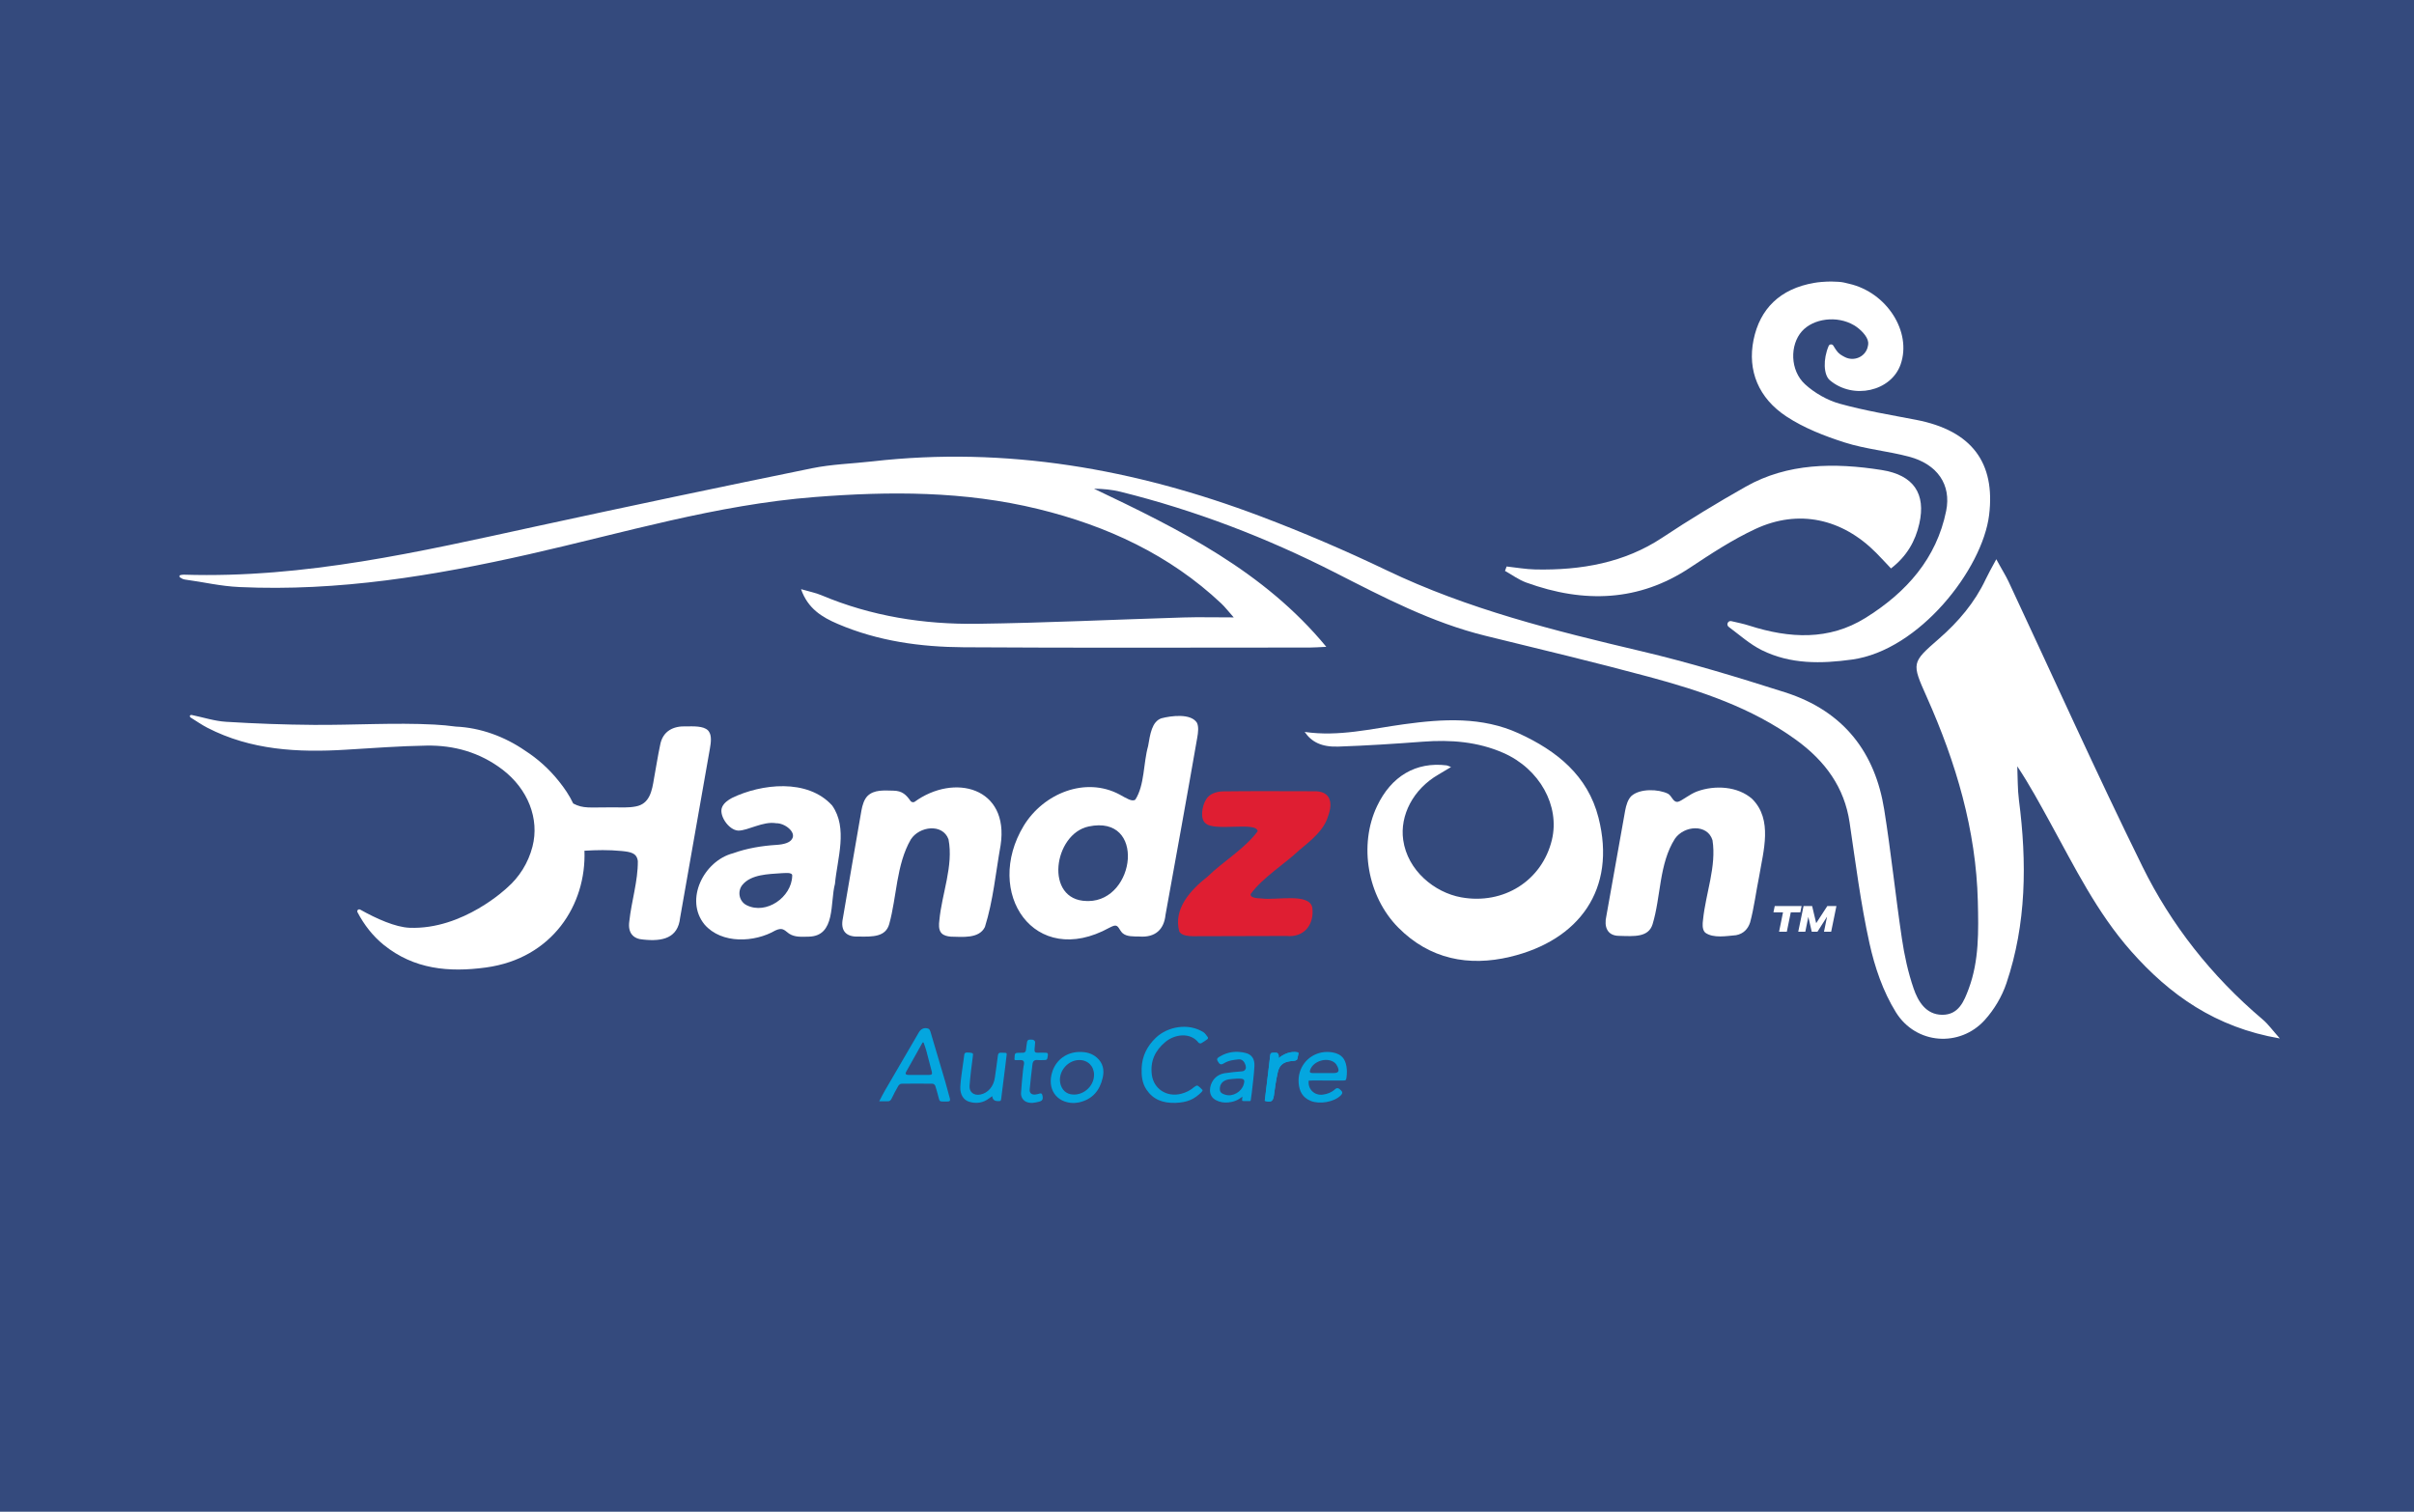 <?xml version="1.0" encoding="UTF-8"?>
<svg id="Layer_1" data-name="Layer 1" xmlns="http://www.w3.org/2000/svg" viewBox="0 0 1158.15 725.33">
  <defs>
    <style>
      .cls-1 {
        fill: #df1e32;
      }

      .cls-2 {
        fill: #04a6df;
      }

      .cls-3 {
        fill: #344a7d;
      }

      .cls-4 {
        fill: #fff;
      }
    </style>
  </defs>
  <rect class="cls-3" x="-40.82" y="-7.18" width="1227.56" height="772.05"/>
  <path class="cls-4" d="M538.15,447.29c-1.66-2.01-1.77-4.07-4.6-2.79l-1.27.61c-36.04,19.87-60.61-16.8-41.08-48.99,9.49-15.47,29.56-23.65,45.94-14.9,3.39,1.86,5.95,3.55,7.53,2.48,4.52-7,3.82-17.5,6.15-25.73.99-5.79,1.83-11.74,6.36-13.32,4.72-1.25,14.19-2.47,17.07,2.15.93,1.87.56,4.81.15,7.09-4.85,27.89-10.11,56.75-15.23,85.06-.7,6.87-4.77,11-12.61,10.4-2.63-.07-6.01.18-8.04-1.66l-.38-.4ZM522.18,432.33c22.72-.23,27.63-41.56.16-35.79-16.93,3.51-21.45,35.43-.98,35.77h.82Z"/>
  <path class="cls-4" d="M817.7,447.02c-1.03-1.47-.91-3.75-.65-5.67,1.26-12.66,6.54-25.69,4.54-38.24-2.42-7.86-13.53-7.09-17.99-.73-7.71,12.05-6.72,27.87-10.76,41.09-1.99,6.38-8.95,5.76-15.94,5.56-5.94.01-7.39-4.51-6.23-9.5,2.99-16.88,6-33.76,9.03-50.64.46-2.47,1.27-5.26,2.94-6.93,4.1-3.73,13.03-3.4,17.6-1.13,1.91,1.02,2.44,4.37,4.88,3.85,1.94-.52,5.52-3.66,9.16-4.98,8.43-3.07,19.45-2.51,26.38,3.66,9.93,9.95,5.35,24.84,3.29,37.28-1.48,7.2-2.4,14.88-4.3,21.91-1.02,3.2-3.25,5.5-6.73,6.15-4.38.37-10.97,1.63-14.84-1.23l-.37-.46Z"/>
  <path class="cls-4" d="M451.36,447.31c-1.04-1.48-.94-3.78-.69-5.72,1.17-12.77,6.86-26.17,4.39-38.87-2.8-7.73-14.01-6.33-18.09.06-7.02,12.15-6.7,27.52-10.36,40.62-1.73,6.12-7.8,6.1-14.68,5.96-6.06.3-8.82-2.85-7.55-8.77,2.9-17.19,5.93-34.48,8.9-51.7.45-2.47,1.25-5.27,2.9-6.95,3.19-3.16,7.99-2.66,12.37-2.58,4.35.04,6.29,2.07,8.36,5.05.46.44.96.62,1.74.4,19.18-13.99,45.63-7.01,41.4,20.73-2.36,13.18-3.56,26.65-7.53,39.23-2.8,5.76-10.89,4.72-16.3,4.64-1.66-.13-3.41-.51-4.5-1.64l-.37-.46Z"/>
  <path class="cls-4" d="M378.23,447.7c-2.11-1.61-2.93-2.76-6.24-1.26-9.85,5.74-25.78,6.66-33.99-2.87-9.73-11.9-.31-30.54,13.67-34.16,6.6-2.4,13.94-3.61,20.92-4.03,3.45-.22,6.43-1.04,7.42-2.89,2.09-3.19-3.44-7.59-7.64-7.5-6.28-1.08-13.6,3.6-18.17,3.54-4.66-.19-9.63-7.63-7.67-11.46.8-1.79,2.79-3.24,4.64-4.21,14.05-6.82,36.28-9.43,48.07,3.63,7.66,10.88,2.45,25.44,1.34,37.6-2.41,8.94.46,25.07-12.55,25.32-3.69.09-6.72.29-9.34-1.38l-.47-.32ZM374.66,418.98c-5.84.43-14.3.48-18.49,5.6-2.55,3.16-1.55,7.97,2.08,9.76,9.35,4.65,21.53-3.83,21.82-14.05.37-2.09-4.16-1.26-5.01-1.34l-.4.03Z"/>
  <path class="cls-1" d="M565.81,447.05c-3.04-10.81,5.18-19.93,13.7-26.59,7.51-7.33,17.72-13.27,23.86-21.61-.28-4.83-20.75.3-24.98-3.84-2.59-1.9-1.92-8.05.33-11.57,1.64-2.58,4.66-3.55,7.71-3.73,14.37-.19,29.22-.08,43.86-.06,8.02-.26,9.34,5.39,6.89,11.89-1.97,6.76-7.92,11.48-13.84,16.38-7.49,7.06-17.35,12.92-23.31,21.03-.36,1.5,1.84,2.07,5.32,2.15,7.17.96,22.86-2.84,24.25,4.42,1.01,8.03-3.87,14.41-12.38,13.56-14.95.08-30.02.1-44.78.12-2.16-.01-4.95-.25-6.26-1.71l-.36-.46Z"/>
  <path class="cls-4" d="M625.96,351.18c16.33,2.39,31.91-1.53,47.64-3.69,18.71-2.57,37.41-3.71,55.14,4.42,18.04,8.28,33,20.13,38.16,40.41,8.77,34.45-9.39,58.88-42.39,66.77-19.95,4.77-38.62,1.11-53.62-13.99-14.96-15.06-19.05-39.7-10.25-58.28,6.84-14.44,18.7-21.4,33.4-19.59.42.05.82.3,2.12.79-2.43,1.45-4.24,2.57-6.09,3.64-12.11,7-18.53,19.58-16.87,31.34,2.07,14.7,15.04,25.23,27.81,27.54,20.44,3.7,38.84-8.07,43.53-27.56,3.93-16.32-5.85-34.09-23.31-41.74-12.29-5.39-25.25-6.38-38.53-5.38-13.55,1.02-27.12,1.9-40.69,2.36-7.94.27-12.81-2.23-16.06-7.02Z"/>
  <path class="cls-2" d="M482.98,505.81c.04-.35-.23-.65-.58-.65-.78,0-1.4-.03-2.05-.07-1.02-.06-1.47.27-1.6,1.38-.41,3.54-.97,7.05-1.45,10.58-.57,4.21-3.27,7.38-6.96,8.12-3.04.61-5.41-1.13-5.18-4.18.35-4.77.96-9.53,1.59-14.28.18-1.32.12-1.43-1.42-1.65-.22-.03-.85-.06-1.15-.06-1.44-.04-1.54.55-1.66,1.85-.13,1.33-.38,2.64-.55,3.97-.45,3.58-1.09,7.15-1.25,10.74-.16,3.62,1.58,6.23,4.15,7.03,3.48,1.08,6.74.64,9.69-1.61.45-.35.93-.66,1.48-1.04q.21,2.23,2.33,2.35c.15,0,.3.03.44.03,1.36.08,1.41-.21,1.54-1.27.62-5.3,1.33-10.59,2-15.89.22-1.74.39-3.43.63-5.34Z"/>
  <path class="cls-2" d="M486.7,508.19c-.02.24.18.46.42.46.85,0,1.63.03,2.41-.01,1.45-.08,2,.63,1.71,2.15-.16.86-.33,1.71-.41,2.58-.34,3.68-.78,7.37-.98,11.07-.1,1.85.94,3.59,2.65,4.28,1.99.8,3.94.39,5.91-.1,1.72-.43,2.14-1.15,1.7-3.06-.34-1.52-1.33-.79-2.17-.63-.33.06-.68.16-1.02.21-1.84.26-3.06-.57-2.91-2.38.33-4.08.87-8.14,1.35-12.21.18-1.5,1.04-2.12,2.56-1.93.73.09,1.48.02,2.23.02,2.3,0,2.25,0,2.58-2.29.14-.98-.22-1.25-1.09-1.25-1.29,0-2.58-.05-3.86,0-1.11.04-1.54-.44-1.44-1.51.11-1.13.19-2.26.28-3.4.07-.91-.89-1.31-1.26-1.34-.93-.08-2.42-.29-2.6,1.05s-.45,2.68-.57,4.03c-.06.67-.62,1.18-1.29,1.17-.94,0-1.88.03-2.82.06-.83.03-1.26.43-1.26,1.3,0,.52-.06,1.04-.12,1.74Z"/>
  <path class="cls-2" d="M613.48,506.38c-.37-1.78-1.76-1.23-2.86-1.25-1.21-.02-1.18.92-1.28,1.77-.43,3.73-.88,7.46-1.33,11.19-.41,3.37-.82,6.75-1.22,10.08,2.97.95,4.02.21,4.38-2.52.49-3.72,1.03-7.45,1.85-11.11.78-3.51,2.67-4.97,6.19-5.4.74-.09,1.49-.09,2.21-.26.36-.08.86-.39.95-.69.26-.88.4-1.79.57-2.72.05-.26-.12-.52-.38-.57-3.34-.64-6.49.67-9,2.71"/>
  <path class="cls-2" d="M421.82,528.4c.98-1.86,1.75-3.45,2.63-4.96,5.45-9.38,10.92-18.74,16.38-28.1,1.03-1.76,2.68-2.47,4.57-1.78.43.16.81.82.96,1.33,2.4,8.01,4.78,16.03,7.13,24.06.78,2.66,1.43,5.35,2.2,8.02.33,1.14-.03,1.56-1.18,1.54-4.48-.06-3.43.51-4.61-3.44-.41-1.38-.71-2.79-1.21-4.13-.16-.42-.79-.95-1.21-.96-5-.07-10-.08-15.01,0-.53,0-1.24.58-1.53,1.09-1.14,1.97-2.19,4-3.18,6.04-.42.86-.92,1.33-1.91,1.29-1.21-.04-2.42,0-4.05,0ZM443.09,500.21c-.16,0-.32,0-.48,0-2.63,4.69-5.29,9.36-7.88,14.07-.64,1.16.12,1.47,1.16,1.47,3.31-.01,6.62-.04,9.94,0,1.29.02,1.5-.51,1.19-1.65-.91-3.34-1.72-6.7-2.63-10.04-.36-1.31-.86-2.58-1.29-3.87Z"/>
  <path class="cls-2" d="M563.94,529.16c-6.11.19-10.79-1.65-13.94-6.41-2.04-3.07-2.41-6.58-2.28-10.24.22-5.85,2.67-10.61,6.78-14.56,5.66-5.44,15.59-7.25,22.83-2.72.87.55,1.47,1.56,2.13,2.41.14.18.08.75-.09.88-.99.74-2,1.46-3.08,2.05-.3.16-1.05,0-1.26-.28-3.98-5.14-11.46-4.1-15.99-.31-4.91,4.12-7.24,9.22-6.45,15.59.86,6.91,7.17,10.97,14.05,9.24,2.36-.59,4.43-1.65,6.27-3.23.45-.38,1.32-.88,1.63-.69.92.53,1.67,1.36,2.42,2.14.08.08-.24.69-.48.93-3.62,3.58-6.77,4.94-12.55,5.21Z"/>
  <path class="cls-2" d="M627.88,518.5c-.55,4.07,2.75,7.25,6.76,6.71,2.22-.3,4.19-1.04,5.87-2.58.98-.9,1.86-.59,3,.7.83.93.38,1.63-.31,2.3-3.26,3.19-10.13,4.31-14.37,2.59-3.99-1.62-5.52-4.74-5.79-8.72-.47-7.02,4.1-13.12,10.96-14.51,1.71-.35,3.58-.35,5.3-.05,4.6.81,6.67,3.56,6.89,8.79.04,1.04-.04,2.09-.18,3.12-.16,1.26-.25,1.61-1.44,1.6-5-.05-10-.02-15-.02-.58,0-1.16.05-1.71.08ZM635.12,514.87c1.38,0,2.77,0,4.15,0,.15,0,.3,0,.44,0,2.45,0,3.03-.89,1.95-3.17-.33-.69-.8-1.4-1.4-1.86-3.54-2.75-10.1-.82-11.64,3.39-.45,1.21-.19,1.61,1.16,1.63,1.78.03,3.56,0,5.34.01Z"/>
  <path class="cls-2" d="M599.62,528.32c-1.31-.03-2.7-.03-3.36-.04-.19,0-.34-.16-.34-.35,0-.38.03-1.04.15-1.8-2.14,1.8-4.33,2.59-6.74,2.82-2.13.21-4.16-.12-6.03-1.13-4.02-2.17-3.06-7.02-1.19-9.61,1.34-1.86,3.28-2.93,5.48-3.28,2.78-.44,5.59-.68,8.39-.91,1.08-.09,1.9-1.05,1.74-2.12-.29-1.99-1.48-3.83-3.49-3.61-2.37.27-4.56.39-7.22,1.99-1.36.82-1.99.32-2.83-1.18-.72-1.28.34-1.74,1.07-2.18,3.85-2.32,8.02-2.77,12.31-1.71,2.95.73,4.45,2.81,4.27,6.3-.22,4.29-.81,8.55-1.27,12.83-.12,1.15-.31,2.3-.5,3.59-.03.23-.23.4-.46.39ZM593.62,517.52c-.09,0-.06,0-.11,0-4.1.3-4.7.34-6.02,1.04-1.56.82-2.4,2.4-2.23,4.33.14,1.62,1.48,2.01,2.67,2.38,3.45,1.09,7.72-1.38,8.75-4.97.64-2.21.25-2.73-2.03-2.78-.35,0-.69,0-1.04,0Z"/>
  <path class="cls-2" d="M515.13,529.23c-8.4-.08-13-6.88-10.22-15.17,1.9-5.69,6.92-9.24,12.95-9.33,3.14-.04,5.99.61,8.39,2.73,2.96,2.6,3.63,5.92,2.8,9.6-1.41,6.23-4.98,10.46-11.42,11.88-.81.18-1.66.2-2.49.29ZM524.89,515.7c-.03-4.23-3.03-7.17-7.24-7.09-5.15.11-9.51,4.95-9.11,10.1.25,3.22,2.2,5.69,4.95,6.28,5.65,1.22,11.43-3.5,11.39-9.3Z"/>
  <path class="cls-2" d="M613.35,507.75c2.51-2.04,5.86-3.47,9.2-2.84.26.05.43.31.38.57-.17.94-.31,1.85-.57,2.72-.09.3-.59.61-.95.69-.72.17-1.47.17-2.21.26-3.52.43-5.4,1.89-6.19,5.4-.81,3.66-1.36,7.39-1.85,11.11-.36,2.73-1.41,3.47-4.38,2.52.4-3.33.82-6.71,1.22-10.08.45-3.73.9-7.46,1.33-11.19.1-.86.07-1.8,1.28-1.77,1.1.02,2.49-.53,2.86,1.25.07.32-.09.85-.13,1.37Z"/>
  <path class="cls-4" d="M882.17,135.23c1.98.1,3.25.53,4.95.92,18.07,4.1,30.19,23.03,24.74,38.67-4.52,12.98-22.79,17.07-33.96,7.62-3.05-2.58-3.29-10.07-.58-16.44.4-.94,1.72-1.02,2.25-.15,1.01,1.65,1.95,3.25,3.37,4.22.71.49,1.47.92,2.26,1.31,4.24,2.1,9.43-.04,10.78-4.57.27-.9.4-1.79.3-2.67-.32-2.85-3.78-6.3-6.76-8.07-8.24-4.87-19.6-3.23-25.03,2.88-5.82,6.54-5.75,18.76,1.51,25.42,4.51,4.14,10.6,7.64,16.56,9.31,12.05,3.36,24.47,5.39,36.78,7.77,26.62,5.15,38.04,20.51,34.97,45.64-3.18,26-33.53,64.95-65.78,69.37-14.74,2.02-29.43,2.34-43.26-4.5-5.76-2.85-10.68-7.31-15.9-11.18-.62-.46-.81-1.31-.43-1.98l.03-.06c.33-.58.99-.87,1.64-.72,2.87.67,5.77,1.24,8.57,2.14,19.48,6.25,38.35,7.15,55.72-3.63,19.87-12.34,34.2-28.68,38.8-51.38,2.56-12.63-4.24-22.44-17.85-26.05-10.16-2.69-20.83-3.61-30.8-6.79-9.69-3.09-19.57-6.95-27.94-12.45-13.47-8.85-18.8-22.1-15.82-36.78,3.02-14.84,12.66-24.56,29.14-27.36.83-.14,2.18-.35,3.38-.43,3.99-.35,6.41-.18,8.39-.07Z"/>
  <path class="cls-4" d="M957.75,268.31c2.41,4.51,4.52,7.81,5.84,10.64,21.37,45.65,42,91.59,64.3,136.86,13.69,27.8,33.01,52.46,57.6,73.28,2.74,2.32,4.85,5.31,8.29,9.16-30.85-5.26-52.87-20.94-71.38-41.89-16.44-18.61-27.05-40.35-38.71-61.51-4.99-9.05-9.86-18.16-15.87-27.17.24,5.4.1,10.82.79,16.19,3.87,29.91,3.61,59.45-6.01,87.92-2.14,6.34-5.84,12.59-10.39,17.63-11.92,13.18-32.97,11.8-42.61-3.71-6.23-10.03-10.19-21.75-12.69-33.1-4.23-19.17-6.67-38.63-9.54-58-2.48-16.69-11.55-29.41-25.81-39.72-21.23-15.36-45.66-23.47-70.62-30.19-25.95-6.99-52.09-13.23-78.19-19.63-25.79-6.32-48.96-18.49-72.28-30.37-32.82-16.72-67.04-29.85-102.89-38.76-4.07-1.01-8.29-1.4-12.72-1.46,41,19.52,81.47,39.51,111.45,75.87-3.62.16-5.73.34-7.84.34-55.39,0-110.78.23-166.18-.13-20.59-.13-41.05-2.93-60.38-11.21-7.44-3.19-14.31-7.26-17.6-16.67,4.06,1.19,7.04,1.75,9.75,2.9,24.03,10.13,49.22,14.06,74.81,13.72,33-.44,65.94-2.04,98.91-3.04,7.34-.22,14.71-.03,24.12-.03-2.77-3.11-4.22-5.04-5.98-6.69-24.72-23.27-54.75-37.23-87.77-45.3-35.56-8.69-71.37-8.57-107.26-5.76-47.22,3.69-91.71,17.2-137.1,27.46-45.44,10.27-91.32,17.92-138.87,15.73-9.36-.43-17.06-2.38-26.26-3.61-.66-.09-1.27-.34-1.81-.73-.15-.11-.32-.21-.5-.31-.46-.27-.35-.97.17-1.08.57-.12,1.13-.23,1.7-.21,58.05,1.83,113.15-11.03,168.44-23.06,44.23-9.62,88.56-18.94,132.95-28.01,9.45-1.93,19.35-2.2,29.03-3.3,63.92-7.29,125.8,3.56,186.12,26.36,20.52,7.76,40.76,16.45,60.51,25.91,38.93,18.66,80.32,28.95,122.05,38.79,23.26,5.48,46.23,12.48,69.03,19.74,28.59,9.11,43.31,29.28,47.62,56.24,3.3,20.59,5.41,41.31,8.49,61.93,1.2,8.07,2.95,16.19,5.63,23.97,2.07,6,5.81,12.54,13.69,12.6,7.93.06,10.51-6.55,12.72-12.45,5.05-13.52,4.74-27.82,4.39-42.06-.84-33.98-10.41-66.41-24.51-98-7.3-16.36-7.32-16.43,5.82-27.89,9.39-8.19,17.22-17.42,22.45-28.54,1.21-2.56,2.67-5.18,5.09-9.62Z"/>
  <path class="cls-4" d="M722.82,271.8c4.59.5,9.19,1.33,13.78,1.43,22.06.45,42.72-3.21,60.88-15.24,13.01-8.63,26.43-16.78,40.1-24.51,20-11.31,42.47-11.55,65.16-7.97,15.49,2.44,21.28,11.49,18.09,25.69-1.91,8.49-6.05,15.71-13.6,21.54-2.64-2.78-4.82-5.17-7.1-7.47-16.31-16.46-37.23-21.1-57.9-11.49-11.12,5.17-21.41,11.96-31.56,18.68-24.26,16.07-50.53,17.19-78.47,7.03-3.59-1.31-6.78-3.69-10.16-5.57.26-.7.52-1.41.78-2.11Z"/>
  <path class="cls-4" d="M340.03,350.87l-.4-.46c-2.23-2.17-7.01-1.9-10.38-1.89-6.13-.26-11.34,2.16-12.56,9.05-1.1,5.13-1.92,10.61-2.9,15.85-.97,6.06-2.12,12.33-8.8,13.52-3.43.68-6.93.44-11.6.43-10.49-.04-13.48.73-18.38-1.85-1.84-3.9-4.16-7.3-6.95-10.78-4.79-5.97-10.2-10.75-16.07-14.53-9.8-6.79-21.5-11.09-33.28-11.59-3.38-.46-6.81-.79-10.29-.97-19.25-1-38.61.29-57.92.15-14.01-.1-28.04-.62-42.03-1.48-5.54-.34-10.98-2.13-16.47-3.27-.35-.07-.78.12-.87.32s-.11.61.34.9c2.67,1.65,5.24,3.48,8.02,4.91,20.93,10.77,43.4,11.93,66.29,10.54,12.94-.78,25.88-1.76,38.83-1.98,13.27-.23,25.63,3.28,36.38,11.45,12.32,9.36,17.91,23.69,14.48,37-2.06,7.97-6.4,14.72-12.14,19.72h0s-21.1,20.28-46.87,19.24c-6.69-.27-15.82-4.31-23.65-8.72-.81-.46-1.73.42-1.3,1.25,3.16,6.06,7.38,11.46,12.57,15.66,14.54,11.76,31.29,13.28,49.04,10.87,31.88-4.33,48.24-30.17,47.28-56.03,5.91-.34,11.5-.48,17.81.13,4.36.44,7.32.94,7.8,4.86.09,9.52-3.09,19.41-4.08,28.82-.83,5.61,1.88,8.55,6.74,8.82,9.28,1,16.59-.75,17.62-10.44,4.81-27.08,9.56-54.39,14.29-81.17.48-2.72,1-6.29-.56-8.32Z"/>
  <g>
    <path class="cls-4" d="M855.42,437.74h-4.58l.62-3.03h12.89l-.62,3.03h-4.58l-1.9,9.32h-3.72l1.9-9.32Z"/>
    <path class="cls-4" d="M876.54,439.83l-4.6,7.23h-2.73l-1.64-7.13-1.45,7.13h-3.39l2.56-12.35h4.1l1.95,8.23,5.35-8.23h4.36l-2.53,12.35h-3.44l1.47-7.23Z"/>
  </g>
</svg>